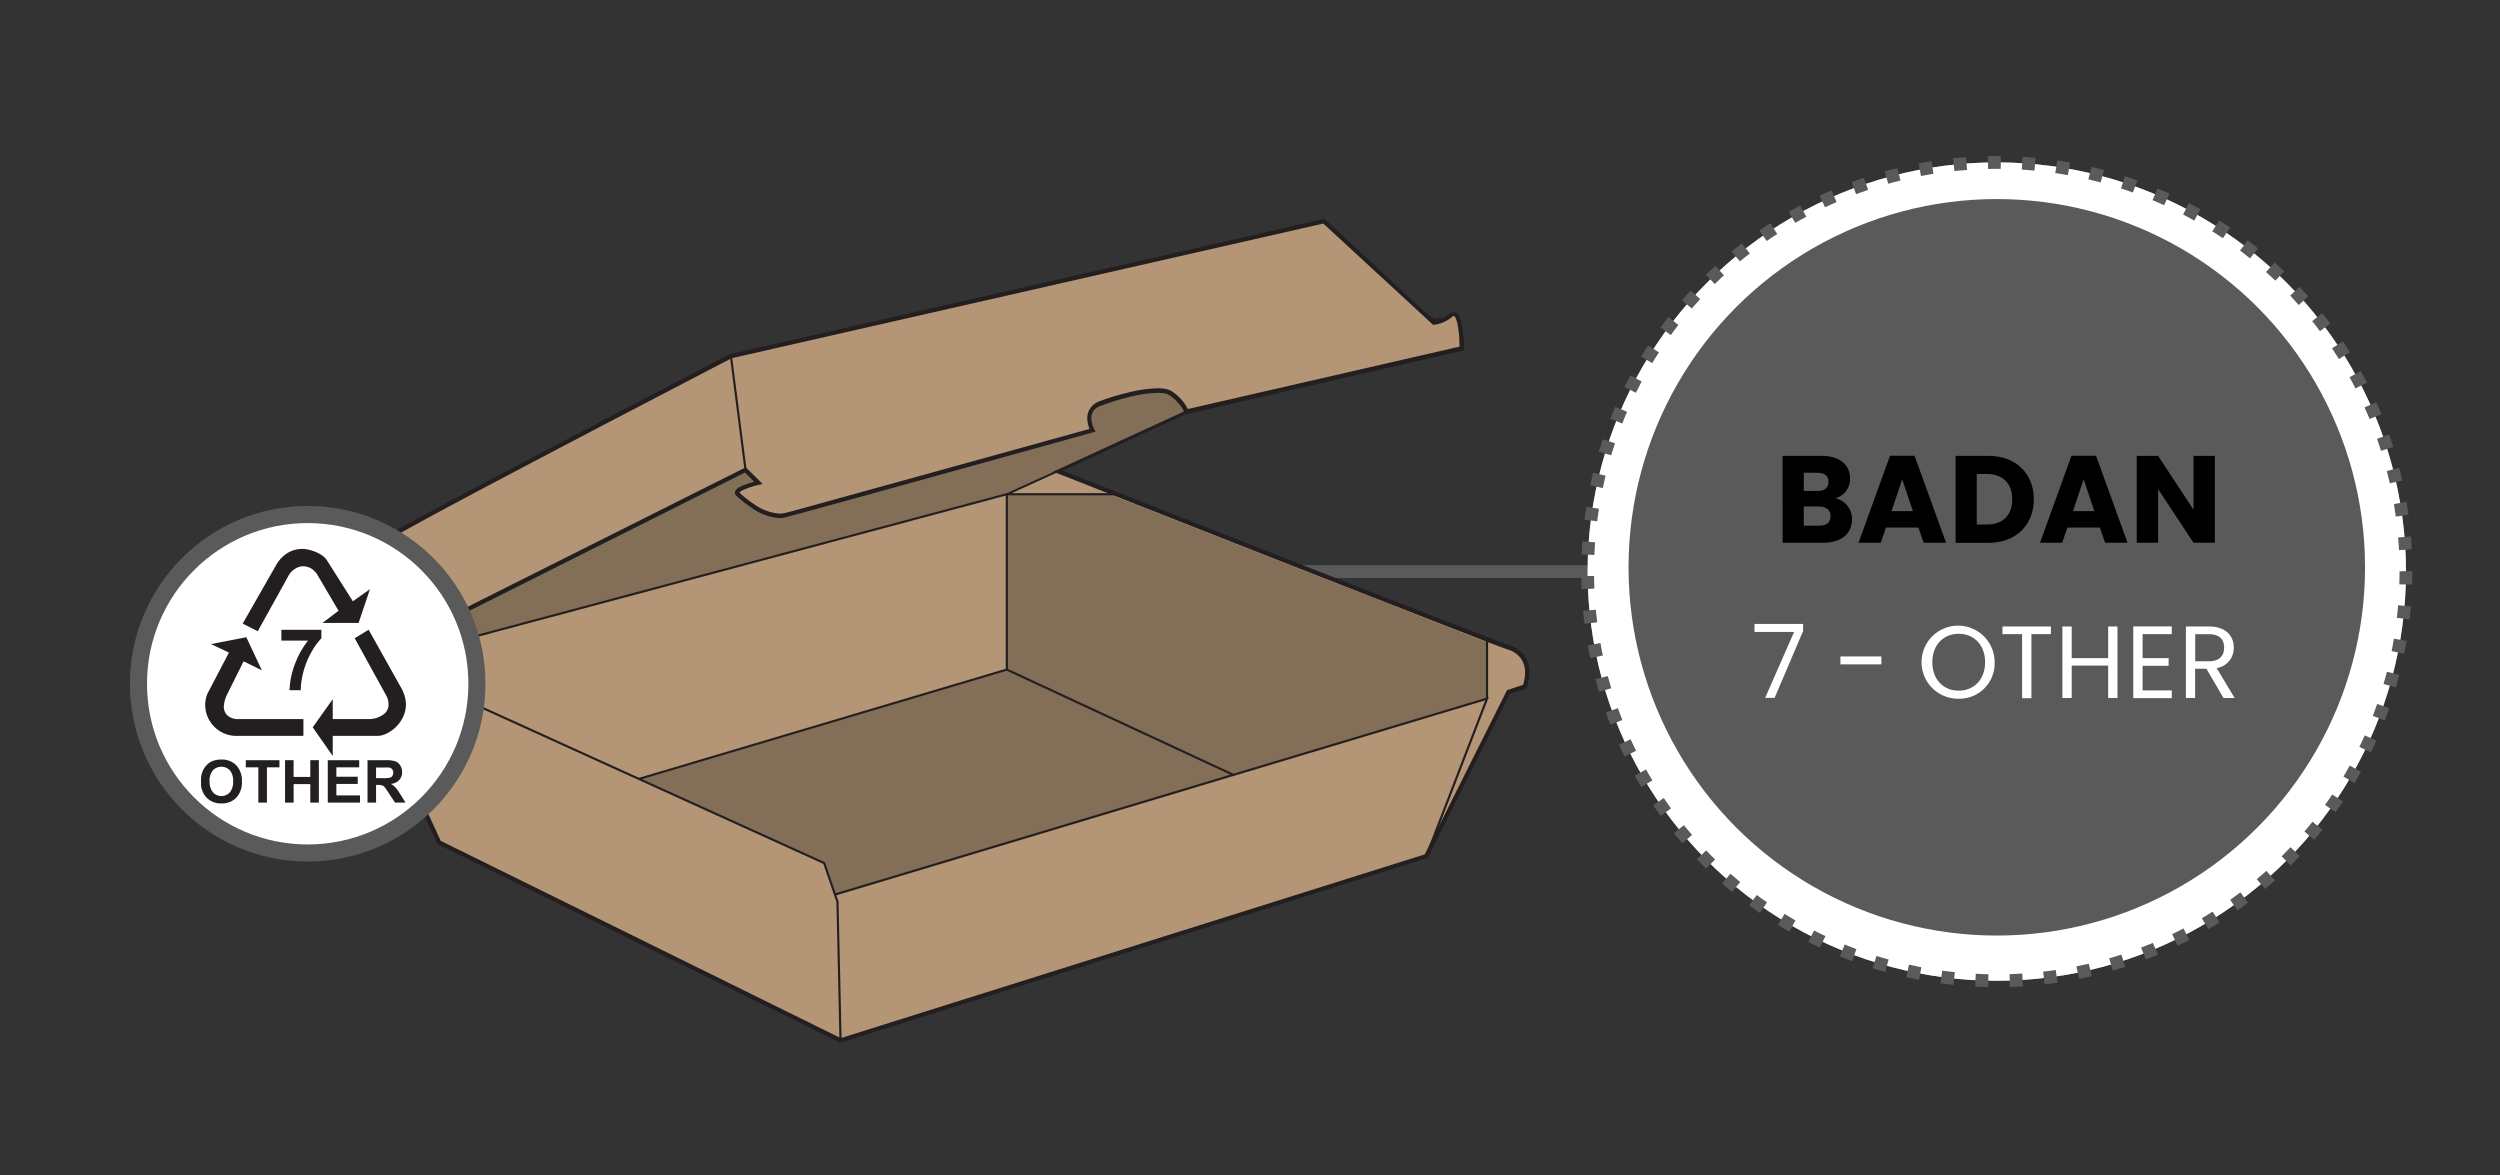 <svg xmlns="http://www.w3.org/2000/svg" xmlns:xlink="http://www.w3.org/1999/xlink" viewBox="0 0 585 275"><rect x="0" y="0" width="585" height="275" fill="#333333" stroke="none"/><defs><style>.cls-1,.cls-2,.cls-8{fill:none;}.cls-2,.cls-8,.cls-9{stroke:#5a5a5a;stroke-miterlimit:10;}.cls-2,.cls-8{stroke-width:3px;}.cls-3{fill:#b49677;}.cls-4{fill:#231f20;}.cls-5{fill:#836f57;}.cls-6{fill:#84b250;}.cls-7,.cls-9{fill:#fff;}.cls-8{stroke-dasharray:3.01 5.01;}.cls-9{stroke-width:4px;}.cls-10{fill:#5a5a5a;}.cls-11{clip-path:url(#clip-path);}</style><clipPath id="clip-path"><rect class="cls-1" x="47.04" y="177.45" width="9.7" height="10.55"/></clipPath></defs><g id="Layer_52" data-name="Layer 52"><line class="cls-2" x1="282.51" y1="133.75" x2="372" y2="133.75"/><path class="cls-3" d="M81.66,151.45l21.09,45.69,93.94,46.33,137.07-43.13L352.93,162l3.84-1.27s2.87-7-3.84-9.27-105.44-41.22-105.44-41.22L280.72,94.9l61.35-13.42s.32-7-2.88-6.71-.64,0-3.19.31-26.2-23.32-26.2-23.32L171.44,84,89,126.53l-4.48,23.32Z"/><path class="cls-4" d="M81.66,151.45l-.46.21,21.16,45.86L196.64,244l137.48-43.26,19.17-38.35,3.86-1.29.09-.21a10.57,10.57,0,0,0,.65-3.52,6.7,6.7,0,0,0-.95-3.59,6.86,6.86,0,0,0-3.85-2.83c-.81-.27-3.1-1.13-6.43-2.41-11.7-4.48-36.44-14.18-58.26-22.76l-28.55-11.24-8.88-3.5-2.44-1-.85-.34-.19.47.21.46,33.18-15.31,61.68-13.49,0-.39V81a15.85,15.85,0,0,0-.43-3.83,5.43,5.43,0,0,0-.89-1.95,2.6,2.6,0,0,0-.8-.67,2.19,2.19,0,0,0-1.06-.26h-.26l-1.48.14-.23,0h-.18l-1.32.16v0h0v0l-.15,0a4.06,4.06,0,0,1-.84-.44,58.16,58.16,0,0,1-6.2-5c-3.89-3.45-8.54-7.87-12.21-11.44-1.84-1.78-3.44-3.35-4.57-4.47l-1.34-1.32-.47-.48-.2-.2L171.27,83.55,88.56,126.19l-4.48,23.33L81,151.23l.2.43.46-.21.25.44L85,150.18l4.47-23.31,82.16-42.36L309.91,52.25l-.11-.49-.36.36s5.83,5.84,12,11.67c3.1,2.92,6.28,5.84,8.88,8,1.3,1.1,2.45,2,3.38,2.67a10.87,10.87,0,0,0,1.23.78,3.48,3.48,0,0,0,.5.22,1.38,1.38,0,0,0,.49.1h.12l1.12-.14.15,0h.15c.17,0,.56,0,1.76-.16h.16a1.18,1.18,0,0,1,.58.14,2,2,0,0,1,.79.91,7.79,7.79,0,0,1,.66,2.45,16.48,16.48,0,0,1,.14,2.2,3.55,3.55,0,0,1,0,.36v.13l.51,0L342,81l-61.4,13.43L246.2,110.27l1.1.43s24.69,9.75,50.21,19.78c12.76,5,25.73,10.09,35.93,14.06,5.1,2,9.51,3.69,12.85,5s5.62,2.13,6.48,2.42a5.83,5.83,0,0,1,3.31,2.41,5.78,5.78,0,0,1,.79,3,8.93,8.93,0,0,1-.29,2.22c-.07.29-.15.52-.2.68a1.84,1.84,0,0,0-.06.18l0,0h0l.47.2-.16-.49-4,1.35L333.4,199.92l-136.67,43-93.6-46.16-21-45.53-.46.21.25.44Z"/><polygon class="cls-5" points="235.59 156.68 235.59 115.64 259.55 115.64 347.96 150.32 347.96 163.49 288.61 181.32 235.59 156.68"/><polygon class="cls-5" points="235.59 156.68 149.5 182.27 192.86 201.83 195.39 209.33 288.61 181.32 235.59 156.68"/><polygon class="cls-5" points="82.42 151.63 88.92 154.75 234.15 116.03 283.13 93.48 259.45 84.45 151.55 107.1 82.42 151.63"/><polygon class="cls-4" points="81.55 151.68 192.65 202.15 195.72 211.06 196.43 243.48 196.94 243.47 196.22 210.97 193.06 201.78 81.76 151.22 81.55 151.68 81.55 151.68"/><polygon class="cls-4" points="195.46 209.57 347.54 163.88 333.52 200.25 334 200.43 348.39 163.09 195.31 209.08 195.46 209.57 195.46 209.57"/><polygon class="cls-4" points="89.15 155.07 235.34 115.97 235.34 156.68 235.85 156.68 235.85 115.31 89.02 154.58 89.15 155.07 89.15 155.07"/><polygon class="cls-4" points="149.57 182.51 235.57 156.95 288.5 181.55 288.71 181.09 235.61 156.41 149.43 182.03 149.57 182.51 149.57 182.51"/><polygon class="cls-4" points="247.38 110 234.42 115.9 260.67 115.9 260.67 115.39 236.76 115.39 247.59 110.46 247.38 110 247.38 110"/><path class="cls-3" d="M174.46,110l3,3s-6.14,1.46-4.74,2.7,6.7,6,11.16,4.87,71.74-19.81,71.74-19.81-2.49-4.55,1.69-6.23S271.22,90.09,274,92a10.4,10.4,0,0,1,3.67,4.26l64.39-14.82s-.05-9.82-2.52-7.77a7.55,7.55,0,0,1-4,1.79L309.8,51.76,171,83.34s-78.87,40.9-82,43.51-4.55,23-4.55,23-1.09,5.8,9.51.47Z"/><path class="cls-4" d="M174.46,110l-.36.36,3,3,.35-.36-.12-.5s-1.25.3-2.52.75A11.89,11.89,0,0,0,173,114a2.69,2.69,0,0,0-.67.51,1.37,1.37,0,0,0-.25.33,1.07,1.07,0,0,0-.11.45.92.92,0,0,0,.11.43,1.09,1.09,0,0,0,.27.33,30.14,30.14,0,0,0,3.87,3,12.18,12.18,0,0,0,6.22,2.18A6.75,6.75,0,0,0,184,121c1.13-.29,6.16-1.66,13.1-3.57,20.8-5.73,58.64-16.25,58.64-16.25l.62-.17-.31-.57h0a6.1,6.1,0,0,1-.67-2.59,3,3,0,0,1,.42-1.61A3.38,3.38,0,0,1,257.5,95a51.82,51.82,0,0,1,6.36-2,30.92,30.92,0,0,1,7-1.07,8.63,8.63,0,0,1,1.71.15,3,3,0,0,1,1.14.44,11,11,0,0,1,2.75,2.73,7.3,7.3,0,0,1,.57,1c.06.11.1.2.13.26l0,.07h0l.16.41,65.22-15v-.41a40,40,0,0,0-.26-4.08,14.56,14.56,0,0,0-.58-2.87,3.54,3.54,0,0,0-.55-1.06,1.53,1.53,0,0,0-.42-.38,1.15,1.15,0,0,0-.58-.16,1.52,1.52,0,0,0-1,.4,7.58,7.58,0,0,1-2.59,1.43,7.77,7.77,0,0,1-.84.21l-.23,0h-.06v0h0v0l0,.51.35-.37L309.94,51.21,170.86,82.86l-.05,0S151.09,93.11,131,103.67c-10,5.27-20.2,10.63-28,14.83-3.92,2.1-7.25,3.92-9.71,5.29-1.22.68-2.23,1.26-3,1.7-.37.23-.69.42-.93.58a5.53,5.53,0,0,0-.56.39,5.05,5.05,0,0,0-1.22,1.93,31.26,31.26,0,0,0-1.57,5.8C84.66,141,84,149.81,84,149.82l.5,0-.49-.09a2.09,2.09,0,0,0-.05.52,3,3,0,0,0,.54,1.74,2.45,2.45,0,0,0,1,.77,3.88,3.88,0,0,0,1.58.29c1.56,0,3.79-.61,7.17-2.31l44.19-22.17,36.23-18.16-.23-.46-.36.36.36-.36-.23-.45s-69.81,35-80.42,40.34c-3.3,1.66-5.42,2.2-6.71,2.2a2.88,2.88,0,0,1-1.17-.21,1.41,1.41,0,0,1-.75-.73,2.11,2.11,0,0,1-.17-.85c0-.11,0-.2,0-.26V150h0v-.06s0-.32.07-.88c.16-2,.61-6.91,1.35-11.65a61,61,0,0,1,1.32-6.51,18.06,18.06,0,0,1,.81-2.35,3.55,3.55,0,0,1,.82-1.26,4.22,4.22,0,0,1,.46-.32c.9-.58,2.87-1.7,5.6-3.2C105,118.45,124,108.47,140.55,99.8c8.28-4.33,16-8.33,21.57-11.25l6.68-3.48,1.83-.95.64-.33-.23-.45.11.5,138.5-31.53L335.34,76h.21a8.09,8.09,0,0,0,4.32-1.91.54.54,0,0,1,.32-.16l.07,0a1,1,0,0,1,.3.39,6.79,6.79,0,0,1,.55,1.83,27.9,27.9,0,0,1,.39,3.51c0,.52,0,1,.05,1.29,0,.16,0,.28,0,.37v.13h.51L342,81,277.56,95.8l.12.5.47-.18a10.69,10.69,0,0,0-3.85-4.49,4,4,0,0,0-1.51-.61,9.53,9.53,0,0,0-1.92-.17,32.93,32.93,0,0,0-7.26,1.1,55.19,55.19,0,0,0-6.49,2A4.44,4.44,0,0,0,255,95.71a4.05,4.05,0,0,0-.58,2.15,6.49,6.49,0,0,0,.4,2.15,7.24,7.24,0,0,0,.4.93l.45-.24-.14-.49-.76.21L218,110.6l-22.47,6.21c-6.27,1.72-10.77,3-11.8,3.21a5.07,5.07,0,0,1-1.29.16,11.33,11.33,0,0,1-5.68-2,28.13,28.13,0,0,1-3.73-2.89l-.05-.05-.08.05H173v-.05l-.08.05h0l.09,0v0h-.09l.09,0h0a.57.57,0,0,1,.18-.19,4.36,4.36,0,0,1,1.07-.6,20.33,20.33,0,0,1,2.18-.76l.81-.22.24-.06.08,0,.89-.21-3.91-3.86-.33.17Z"/><polyline class="cls-4" points="174.71 109.95 171.29 83.31 170.79 83.37 174.21 110.01"/><polyline class="cls-4" points="348.22 163.49 348.22 149.61 347.71 149.61 347.71 163.49"/><circle class="cls-6" cx="467.25" cy="133.75" r="95.75"/><circle class="cls-7" cx="467.25" cy="133.75" r="95.75"/><circle class="cls-8" cx="467.25" cy="133.75" r="95.75"/><circle class="cls-9" cx="72" cy="160" r="39.6"/><circle class="cls-10" cx="467.25" cy="132.75" r="86.17"/><path d="M426.61,127h-9.48V106.67h9.16c4.15,0,6.62,2.06,6.62,5.28a4.62,4.62,0,0,1-3.45,4.64,4.94,4.94,0,0,1,3.91,4.9C433.37,124.86,430.91,127,426.61,127Zm-1.27-16.38h-3.25v4.26h3.25c1.62,0,2.52-.73,2.52-2.12S427,110.65,425.34,110.65Zm.34,7.89h-3.59V123h3.65c1.66,0,2.61-.75,2.61-2.2S427.34,118.54,425.68,118.54Z"/><path d="M448.91,123.44h-7.6L440.1,127h-5.2l7.37-20.36H448L455.38,127h-5.25Zm-3.8-11.29-2.49,7.46h5Z"/><path d="M475.91,116.85c0,6-4.17,10.18-10.67,10.18h-7.63V106.67h7.63C471.74,106.67,475.91,110.79,475.91,116.85Zm-11,5.89c3.74,0,5.95-2.15,5.95-5.89s-2.21-5.94-5.95-5.94h-2.35v11.83Z"/><path d="M491.37,123.44h-7.6L482.55,127h-5.19l7.37-20.36h5.74L497.84,127h-5.25Zm-3.8-11.29-2.49,7.46h5Z"/><path d="M518.28,106.67V127h-5L505,114.47V127h-5V106.67h5l8.29,12.62V106.67Z"/><path class="cls-7" d="M421.93,146v1.65l-6.67,15.65h-2.21l6.77-15.43h-9.27V146Z"/><path class="cls-7" d="M430.66,153.61h9.58v1.85h-9.58Z"/><path class="cls-7" d="M458.34,163.5a8.55,8.55,0,1,1,8.4-8.54A8.25,8.25,0,0,1,458.34,163.5Zm0-1.89c3.53,0,6.17-2.57,6.17-6.65s-2.64-6.65-6.17-6.65-6.17,2.54-6.17,6.65S454.81,161.61,458.34,161.61Z"/><path class="cls-7" d="M468.58,146.6h11.33v1.78h-4.56v15h-2.18v-15h-4.59Z"/><path class="cls-7" d="M493.31,155.75h-8.53v7.58H482.6V146.6h2.18V154h8.53V146.6h2.18v16.73h-2.18Z"/><path class="cls-7" d="M508.19,148.38h-6.82V154h6.09v1.8h-6.09v5.76h6.82v1.8h-9V146.58h9Z"/><path class="cls-7" d="M516.9,146.6c3.93,0,5.8,2.19,5.8,4.93a4.72,4.72,0,0,1-4,4.8l4.2,7H520.3l-4-6.84h-2.64v6.84H511.5V146.6Zm0,1.8h-3.22v6.34h3.22c2.47,0,3.55-1.34,3.55-3.21S519.39,148.4,516.9,148.4Z"/><g id="surface1"><path class="cls-4" d="M71,168.26v3.94H55.42a7.28,7.28,0,0,1-7.4-7.29,7.05,7.05,0,0,1,.15-1.41,5.65,5.65,0,0,1,.46-1.35l4.94-9.44-4.2-2,8.27-1.6,3.64,7.75L57,154.75l-3.82,7.68a7.45,7.45,0,0,0-.81,2.89,2.82,2.82,0,0,0,.86,2.11,3.8,3.8,0,0,0,2.72.83ZM60.31,147.71l-3.52-1.79,7.83-13.7a7.9,7.9,0,0,1,2.58-2.77,6.7,6.7,0,0,1,3.76-1,6.08,6.08,0,0,1,1.11.15,11.28,11.28,0,0,1,1.57.46,8.41,8.41,0,0,1,1.63.84,4.1,4.1,0,0,1,1.3,1.32l6,9.48,4-2.83-2.66,7.89H75.46l3.76-2.84-4.75-8.07A4.79,4.79,0,0,0,72.78,133a4,4,0,0,0-1.94-.5,3.65,3.65,0,0,0-1.73.56,4.43,4.43,0,0,0-1.66,1.78ZM83,149.35l3.26-2L94,161.18a8.74,8.74,0,0,1,.74,1.88,7.23,7.23,0,0,1,.25,1.75,6.74,6.74,0,0,1-.62,2.83,8,8,0,0,1-1.6,2.35,8.25,8.25,0,0,1-2.19,1.61,5.16,5.16,0,0,1-2.31.6H77.86v4.7l-4.68-6.71,4.68-6.58v4.65h8.38a5.69,5.69,0,0,0,3.29-.95,2.81,2.81,0,0,0,1.39-2.37,6,6,0,0,0-.09-1,4.15,4.15,0,0,0-.46-1.2L83,149.35"/><path class="cls-4" d="M65.84,149.9v-2.53H75.2v2a15,15,0,0,0-2.36,3.29A18.87,18.87,0,0,0,71,157.19a17.26,17.26,0,0,0-.62,4.31H67.75A18.68,18.68,0,0,1,69,155.43a20.37,20.37,0,0,1,3.08-5.53H65.84"/><g class="cls-11"><path class="cls-4" d="M47,182.92a6.31,6.31,0,0,1,.45-2.54,4.66,4.66,0,0,1,.92-1.36,3.74,3.74,0,0,1,1.28-.9,5.48,5.48,0,0,1,2.14-.39,4.66,4.66,0,0,1,3.51,1.36,5.26,5.26,0,0,1,1.31,3.79,5.19,5.19,0,0,1-1.3,3.76A4.61,4.61,0,0,1,51.86,188a4.66,4.66,0,0,1-3.52-1.35A5.13,5.13,0,0,1,47,182.92Zm2.06-.06a3.71,3.71,0,0,0,.78,2.55,2.66,2.66,0,0,0,3.94,0,3.8,3.8,0,0,0,.77-2.59,3.73,3.73,0,0,0-.75-2.55,2.77,2.77,0,0,0-4,0,3.74,3.74,0,0,0-.76,2.57"/></g><path class="cls-4" d="M60.45,187.81v-8.25H57.52v-1.68h7.87v1.68H62.46v8.25h-2"/><path class="cls-4" d="M66.7,187.81v-9.93h2v3.92h3.91v-3.92h2v9.93h-2v-4.33H68.71v4.33h-2"/><path class="cls-4" d="M76.7,187.81v-9.93h7.35v1.68H78.71v2.2h5v1.68h-5v2.69h5.53v1.68H76.7"/><path class="cls-4" d="M86,187.81v-9.93h4.2a7,7,0,0,1,2.3.27,2.27,2.27,0,0,1,1.15.95,2.88,2.88,0,0,1,.44,1.57,2.67,2.67,0,0,1-.66,1.85,3.09,3.09,0,0,1-1.95.91,4.69,4.69,0,0,1,1.07.84,11.46,11.46,0,0,1,1.13,1.6l1.2,1.94H92.44L91,185.65A14.82,14.82,0,0,0,90,184.19a1.38,1.38,0,0,0-.6-.41,3.39,3.39,0,0,0-1-.11H88v4.14Zm2-5.72h1.47a7.73,7.73,0,0,0,1.79-.12,1.05,1.05,0,0,0,.55-.42,1.28,1.28,0,0,0,.21-.75,1.13,1.13,0,0,0-1-1.2,13,13,0,0,0-1.45,0H88v2.53"/></g></g></svg>